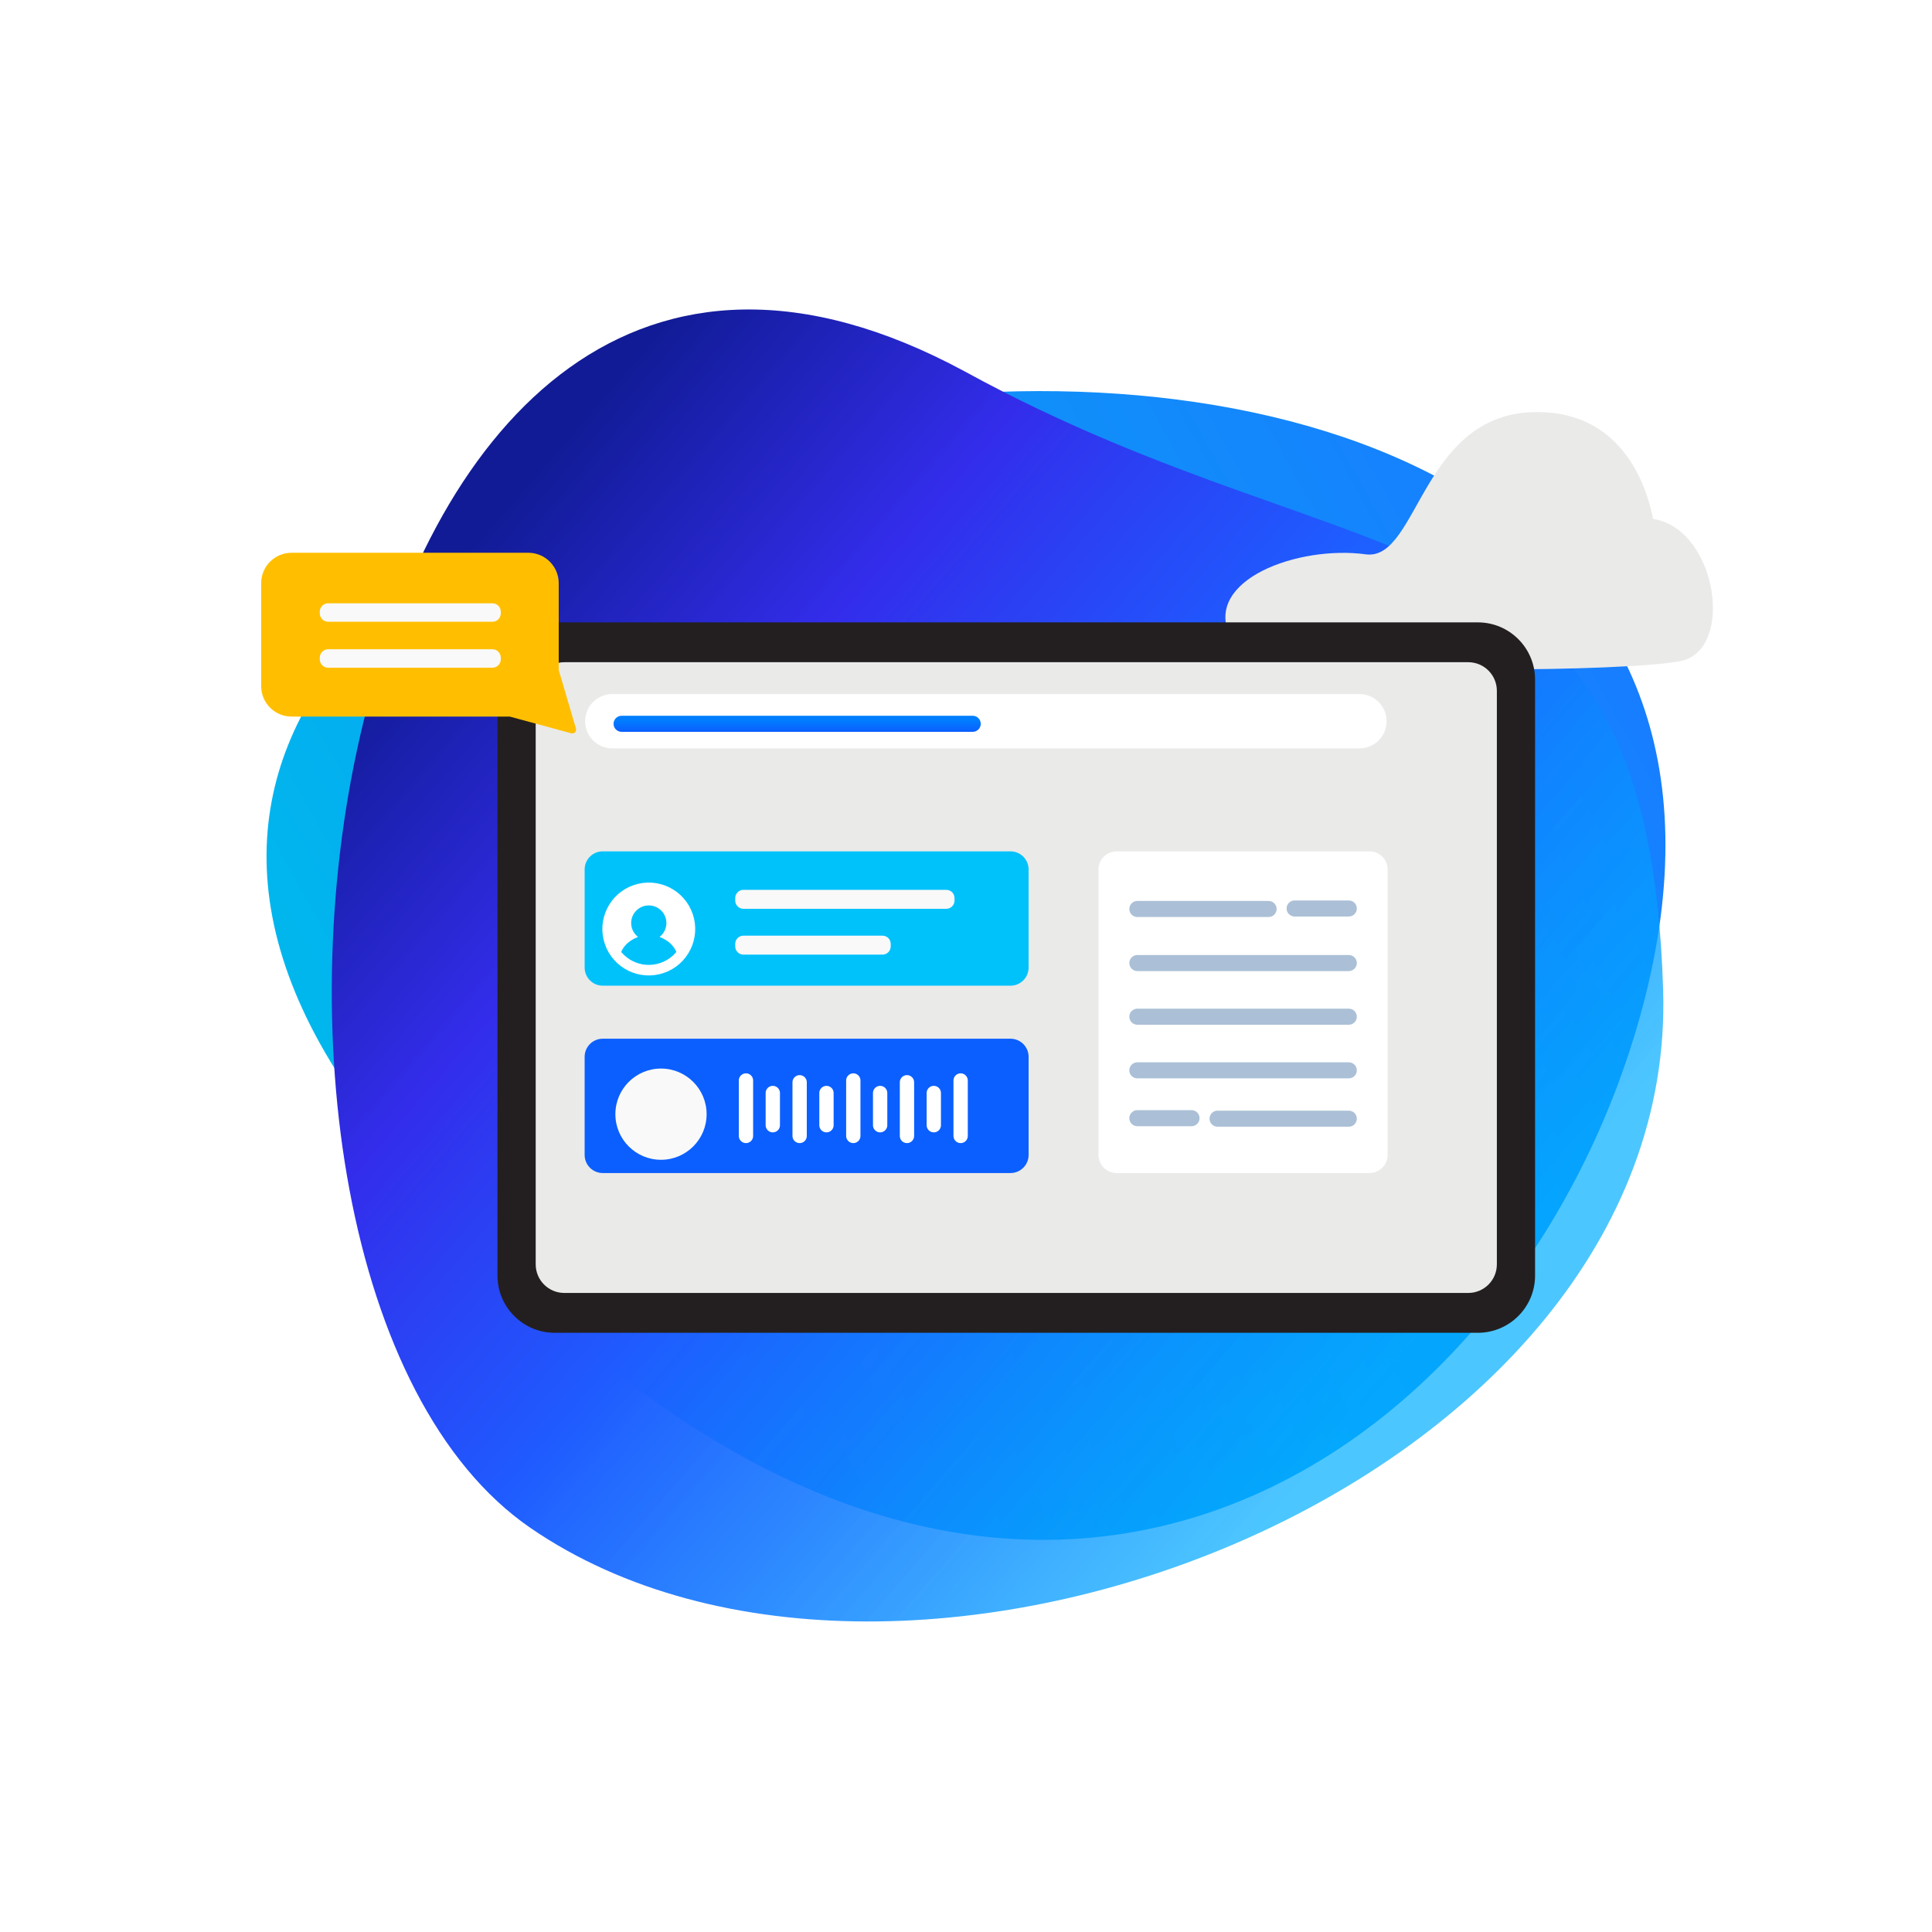 <svg width="1080" height="1080" viewBox="0 0 1080 1080" fill="none" xmlns="http://www.w3.org/2000/svg">
<path d="M918.205 562.966C1066.89 5.626 -136.355 195.146 212.895 633.616C535.705 1038.98 846.965 830.046 918.205 562.966Z" fill="url(#paint0_linear_1842_6230)"/>
<path style="mix-blend-mode:multiply" d="M539.125 207.536C174.985 10.976 88.235 711.256 296.595 854.166C504.925 997.166 937.925 830.096 929.715 553.716C921.435 277.226 765.195 331.446 539.125 207.536Z" fill="url(#paint1_linear_1842_6230)"/>
<path d="M752.627 407.24C751.057 407.24 749.487 406.64 748.297 405.45C747.137 404.29 746.497 402.75 746.497 401.12C746.497 399.49 747.137 397.94 748.297 396.79C750.687 394.4 754.567 394.4 756.957 396.79C759.347 399.18 759.347 403.06 756.957 405.45C755.767 406.64 754.197 407.24 752.627 407.24ZM752.627 397.23C751.627 397.23 750.637 397.61 749.877 398.37C749.137 399.11 748.737 400.08 748.737 401.12C748.737 402.16 749.137 403.14 749.877 403.87C751.397 405.38 753.857 405.38 755.377 403.87C756.897 402.35 756.897 399.88 755.377 398.37C754.617 397.61 753.617 397.23 752.627 397.23Z" fill="#1514A4"/>
<path d="M761.027 410.629C760.737 410.629 760.457 410.519 760.237 410.299L755.377 405.439C754.937 404.999 754.937 404.299 755.377 403.859C755.817 403.419 756.517 403.419 756.957 403.859L761.817 408.719C762.257 409.159 762.257 409.859 761.817 410.299C761.597 410.519 761.317 410.629 761.027 410.629Z" fill="#1514A4"/>
<path d="M687.372 355.169C689.072 358.889 893.172 365.539 913.632 355.039C934.102 344.539 937.482 236.749 866.002 230.639C794.522 224.529 793.972 313.989 763.492 309.869C725.492 304.749 673.212 324.219 687.372 355.169Z" fill="#EAEAE9"/>
<path d="M751.132 367.38C751.552 376.64 908.702 375.54 939.232 369.59C969.762 363.64 959.992 297.5 925.702 290.38C891.412 283.26 868.812 312.54 868.812 312.54C868.812 312.54 823.252 302.08 804.422 326.5C785.592 350.92 750.712 358.12 751.132 367.38Z" fill="#EAEAE9"/>
<g filter="url(#filter0_d_1842_6230)">
<path d="M294.566 729.519L810.596 729.519C828.27 729.519 842.596 715.192 842.596 697.519V364.389C842.596 346.715 828.27 332.389 810.596 332.389L294.566 332.389C276.893 332.389 262.566 346.715 262.566 364.389V697.519C262.566 715.192 276.893 729.519 294.566 729.519Z" fill="#231F20"/>
<path d="M805.236 354.658H299.936C291.1 354.658 283.936 361.822 283.936 370.658V691.248C283.936 700.085 291.1 707.248 299.936 707.248H805.236C814.073 707.248 821.236 700.085 821.236 691.248V370.658C821.236 361.822 814.073 354.658 805.236 354.658Z" fill="#EAEAE9"/>
</g>
<path d="M564.876 580.648H336.936C331.347 580.648 326.816 585.179 326.816 590.768V645.618C326.816 651.208 331.347 655.738 336.936 655.738H564.876C570.466 655.738 574.996 651.208 574.996 645.618V590.768C574.996 585.179 570.466 580.648 564.876 580.648Z" fill="#0B5FFF"/>
<g filter="url(#filter1_d_1842_6230)">
<path d="M369.5 643.999C383.583 643.999 395 632.582 395 618.499C395 604.416 383.583 592.999 369.5 592.999C355.417 592.999 344 604.416 344 618.499C344 632.582 355.417 643.999 369.5 643.999Z" fill="#F9F9F9"/>
</g>
<path d="M564.876 475.908H336.936C331.347 475.908 326.816 480.439 326.816 486.028V540.878C326.816 546.467 331.347 550.998 336.936 550.998H564.876C570.466 550.998 574.996 546.467 574.996 540.878V486.028C574.996 480.439 570.466 475.908 564.876 475.908Z" fill="#00C2FB"/>
<path d="M765.576 475.908H624.196C618.607 475.908 614.076 480.439 614.076 486.028V645.618C614.076 651.207 618.607 655.738 624.196 655.738H765.576C771.166 655.738 775.696 651.207 775.696 645.618V486.028C775.696 480.439 771.166 475.908 765.576 475.908Z" fill="white"/>
<path d="M759.936 387.988H342.266C333.883 387.988 327.086 394.785 327.086 403.168C327.086 411.552 333.883 418.348 342.266 418.348H759.936C768.32 418.348 775.116 411.552 775.116 403.168C775.116 394.785 768.32 387.988 759.936 387.988Z" fill="white"/>
<g filter="url(#filter2_d_1842_6230)">
<path d="M709.156 511.709H635.786C633.306 511.709 631.296 509.699 631.296 507.219C631.296 504.739 633.306 502.729 635.786 502.729H709.156C711.636 502.729 713.646 504.739 713.646 507.219C713.646 509.699 711.636 511.709 709.156 511.709Z" fill="#ABC0D6"/>
</g>
<g filter="url(#filter3_d_1842_6230)">
<path d="M753.986 511.709H723.696C721.216 511.709 719.206 509.699 719.206 507.219C719.206 504.739 721.216 502.729 723.696 502.729H753.986C756.466 502.729 758.476 504.739 758.476 507.219C758.476 509.699 756.466 511.709 753.986 511.709Z" fill="#ABC0D6"/>
</g>
<g filter="url(#filter4_d_1842_6230)">
<path d="M753.986 541.699H635.786C633.306 541.699 631.296 539.689 631.296 537.209C631.296 534.729 633.306 532.719 635.786 532.719H753.986C756.466 532.719 758.476 534.729 758.476 537.209C758.476 539.689 756.466 541.699 753.986 541.699Z" fill="#ABC0D6"/>
</g>
<g filter="url(#filter5_d_1842_6230)">
<path d="M753.986 571.689H635.786C633.306 571.689 631.296 569.679 631.296 567.199C631.296 564.719 633.306 562.709 635.786 562.709H753.986C756.466 562.709 758.476 564.719 758.476 567.199C758.476 569.679 756.466 571.689 753.986 571.689Z" fill="#ABC0D6"/>
</g>
<g filter="url(#filter6_d_1842_6230)">
<path d="M753.986 601.678H635.786C633.306 601.678 631.296 599.668 631.296 597.188C631.296 594.708 633.306 592.698 635.786 592.698H753.986C756.466 592.698 758.476 594.708 758.476 597.188C758.476 599.668 756.466 601.678 753.986 601.678Z" fill="#ABC0D6"/>
</g>
<g filter="url(#filter7_d_1842_6230)">
<path d="M680.616 619.948H753.986C756.466 619.948 758.476 621.958 758.476 624.438C758.476 626.918 756.466 628.928 753.986 628.928H680.616C678.136 628.928 676.126 626.918 676.126 624.438C676.126 621.958 678.136 619.948 680.616 619.948Z" fill="#ABC0D6"/>
</g>
<g filter="url(#filter8_d_1842_6230)">
<path d="M635.786 619.948H666.076C668.556 619.948 670.566 621.958 670.566 624.438C670.566 626.918 668.556 628.928 666.076 628.928H635.786C633.306 628.928 631.296 626.918 631.296 624.438C631.296 621.958 633.306 619.948 635.786 619.948Z" fill="#ABC0D6"/>
</g>
<g filter="url(#filter9_d_1842_6230)">
<path d="M543.756 407.659H347.476C344.996 407.659 342.986 405.649 342.986 403.169C342.986 400.689 344.996 398.679 347.476 398.679H543.756C546.236 398.679 548.246 400.689 548.246 403.169C548.246 405.649 546.236 407.659 543.756 407.659Z" fill="url(#paint2_linear_1842_6230)"/>
</g>
<g filter="url(#filter10_d_1842_6230)">
<path d="M529 506.593H415.578C413.05 506.593 411 504.543 411 502.014V500.578C411 498.049 413.05 495.999 415.578 495.999H529C531.529 495.999 533.579 498.049 533.579 500.578V502.014C533.579 504.543 531.529 506.593 529 506.593Z" fill="#F9F9F9"/>
</g>
<g filter="url(#filter11_d_1842_6230)">
<path d="M493.329 532.619H415.578C413.05 532.619 411 530.569 411 528.04V526.604C411 524.075 413.05 522.025 415.578 522.025H493.329C495.858 522.025 497.908 524.075 497.908 526.604V528.04C497.908 530.569 495.858 532.619 493.329 532.619Z" fill="#F9F9F9"/>
</g>
<g filter="url(#filter12_d_1842_6230)">
<path d="M372.958 536.715C385.323 533.796 392.981 521.406 390.062 509.041C387.144 496.676 374.754 489.018 362.389 491.936C350.024 494.855 342.366 507.245 345.284 519.61C348.203 531.975 360.592 539.633 372.958 536.715Z" fill="white"/>
<path d="M372.958 536.715C385.323 533.796 392.981 521.406 390.062 509.041C387.144 496.676 374.754 489.018 362.389 491.936C350.024 494.855 342.366 507.245 345.284 519.61C348.203 531.975 360.592 539.633 372.958 536.715Z" stroke="white" stroke-width="0.98" stroke-miterlimit="10"/>
<path d="M373.695 518.739C376.013 516.934 377.529 514.154 377.529 510.992C377.529 505.547 373.118 501.136 367.674 501.136C362.229 501.136 357.818 505.547 357.818 510.992C357.818 514.154 359.334 516.934 361.652 518.739C355.565 521.144 351.247 525.606 351.247 532.552L357.818 535.592H377.529L384.107 532.552C384.107 525.613 379.789 521.151 373.703 518.739H373.695Z" fill="#00C2FB"/>
<path d="M372.958 536.715C385.323 533.796 392.981 521.406 390.063 509.041C387.144 496.676 374.754 489.018 362.389 491.936C350.024 494.855 342.366 507.245 345.284 519.61C348.203 531.975 360.593 539.633 372.958 536.715Z" stroke="white" stroke-width="5.9" stroke-miterlimit="10"/>
</g>
<path d="M417 604L417 635" stroke="white" stroke-width="8" stroke-linecap="round"/>
<path d="M477 604L477 635" stroke="white" stroke-width="8" stroke-linecap="round"/>
<path d="M537 604L537 635" stroke="white" stroke-width="8" stroke-linecap="round"/>
<path d="M432 611L432 629" stroke="white" stroke-width="8" stroke-linecap="round"/>
<path d="M492 611L492 629" stroke="white" stroke-width="8" stroke-linecap="round"/>
<path d="M462 611L462 629" stroke="white" stroke-width="8" stroke-linecap="round"/>
<path d="M522 611L522 629" stroke="white" stroke-width="8" stroke-linecap="round"/>
<path d="M447 605L447 635" stroke="white" stroke-width="8" stroke-linecap="round"/>
<path d="M507 605L507 635" stroke="white" stroke-width="8" stroke-linecap="round"/>
<g filter="url(#filter13_d_1842_6230)">
<path d="M316.963 402.26L307.325 369.506V320.993C307.325 311.608 299.717 304 290.332 304H157.993C148.608 304 141 311.608 141 320.993V378.579C141 387.964 148.608 395.572 157.993 395.572H279.959L314.355 404.923C315.967 405.361 317.435 403.862 316.963 402.26Z" fill="#FFBF00"/>
<path d="M178.45 332.241L270.256 332.241C272.845 332.241 274.944 334.34 274.944 336.929L274.944 337.87C274.944 340.459 272.845 342.557 270.256 342.557L178.45 342.557C175.861 342.557 173.762 340.459 173.762 337.87L173.762 336.929C173.762 334.34 175.861 332.241 178.45 332.241Z" fill="#F9F9F9"/>
<path d="M178.45 357.936L270.256 357.936C272.845 357.936 274.944 360.034 274.944 362.623L274.944 363.564C274.944 366.153 272.845 368.252 270.256 368.252L178.45 368.252C175.861 368.252 173.762 366.153 173.762 363.564L173.762 362.623C173.762 360.034 175.861 357.936 178.45 357.936Z" fill="#F9F9F9"/>
</g>
<defs>
<filter id="filter0_d_1842_6230" x="247.046" y="316.869" width="642.11" height="459.21" filterUnits="userSpaceOnUse" color-interpolation-filters="sRGB">
<feFlood flood-opacity="0" result="BackgroundImageFix"/>
<feColorMatrix in="SourceAlpha" type="matrix" values="0 0 0 0 0 0 0 0 0 0 0 0 0 0 0 0 0 0 127 0" result="hardAlpha"/>
<feOffset dx="15.52" dy="15.52"/>
<feGaussianBlur stdDeviation="15.52"/>
<feColorMatrix type="matrix" values="0 0 0 0 0 0 0 0 0 0 0 0 0 0 0 0 0 0 0.31 0"/>
<feBlend mode="normal" in2="BackgroundImageFix" result="effect1_dropShadow_1842_6230"/>
<feBlend mode="normal" in="SourceGraphic" in2="effect1_dropShadow_1842_6230" result="shape"/>
</filter>
<filter id="filter1_d_1842_6230" x="335.34" y="588.669" width="68.32" height="68.32" filterUnits="userSpaceOnUse" color-interpolation-filters="sRGB">
<feFlood flood-opacity="0" result="BackgroundImageFix"/>
<feColorMatrix in="SourceAlpha" type="matrix" values="0 0 0 0 0 0 0 0 0 0 0 0 0 0 0 0 0 0 127 0" result="hardAlpha"/>
<feOffset dy="4.33"/>
<feGaussianBlur stdDeviation="4.33"/>
<feColorMatrix type="matrix" values="0 0 0 0 0 0 0 0 0 0 0 0 0 0 0 0 0 0 0.12 0"/>
<feBlend mode="normal" in2="BackgroundImageFix" result="effect1_dropShadow_1842_6230"/>
<feBlend mode="normal" in="SourceGraphic" in2="effect1_dropShadow_1842_6230" result="shape"/>
</filter>
<filter id="filter2_d_1842_6230" x="629.476" y="501.819" width="85.99" height="12.62" filterUnits="userSpaceOnUse" color-interpolation-filters="sRGB">
<feFlood flood-opacity="0" result="BackgroundImageFix"/>
<feColorMatrix in="SourceAlpha" type="matrix" values="0 0 0 0 0 0 0 0 0 0 0 0 0 0 0 0 0 0 127 0" result="hardAlpha"/>
<feOffset dy="0.91"/>
<feGaussianBlur stdDeviation="0.91"/>
<feColorMatrix type="matrix" values="0 0 0 0 0 0 0 0 0 0 0 0 0 0 0 0 0 0 0.12 0"/>
<feBlend mode="normal" in2="BackgroundImageFix" result="effect1_dropShadow_1842_6230"/>
<feBlend mode="normal" in="SourceGraphic" in2="effect1_dropShadow_1842_6230" result="shape"/>
</filter>
<filter id="filter3_d_1842_6230" x="717.946" y="502.099" width="41.79" height="11.501" filterUnits="userSpaceOnUse" color-interpolation-filters="sRGB">
<feFlood flood-opacity="0" result="BackgroundImageFix"/>
<feColorMatrix in="SourceAlpha" type="matrix" values="0 0 0 0 0 0 0 0 0 0 0 0 0 0 0 0 0 0 127 0" result="hardAlpha"/>
<feOffset dy="0.63"/>
<feGaussianBlur stdDeviation="0.63"/>
<feColorMatrix type="matrix" values="0 0 0 0 0 0 0 0 0 0 0 0 0 0 0 0 0 0 0.12 0"/>
<feBlend mode="normal" in2="BackgroundImageFix" result="effect1_dropShadow_1842_6230"/>
<feBlend mode="normal" in="SourceGraphic" in2="effect1_dropShadow_1842_6230" result="shape"/>
</filter>
<filter id="filter4_d_1842_6230" x="629.016" y="531.579" width="131.74" height="13.54" filterUnits="userSpaceOnUse" color-interpolation-filters="sRGB">
<feFlood flood-opacity="0" result="BackgroundImageFix"/>
<feColorMatrix in="SourceAlpha" type="matrix" values="0 0 0 0 0 0 0 0 0 0 0 0 0 0 0 0 0 0 127 0" result="hardAlpha"/>
<feOffset dy="1.14"/>
<feGaussianBlur stdDeviation="1.14"/>
<feColorMatrix type="matrix" values="0 0 0 0 0 0 0 0 0 0 0 0 0 0 0 0 0 0 0.12 0"/>
<feBlend mode="normal" in2="BackgroundImageFix" result="effect1_dropShadow_1842_6230"/>
<feBlend mode="normal" in="SourceGraphic" in2="effect1_dropShadow_1842_6230" result="shape"/>
</filter>
<filter id="filter5_d_1842_6230" x="629.016" y="561.569" width="131.74" height="13.54" filterUnits="userSpaceOnUse" color-interpolation-filters="sRGB">
<feFlood flood-opacity="0" result="BackgroundImageFix"/>
<feColorMatrix in="SourceAlpha" type="matrix" values="0 0 0 0 0 0 0 0 0 0 0 0 0 0 0 0 0 0 127 0" result="hardAlpha"/>
<feOffset dy="1.14"/>
<feGaussianBlur stdDeviation="1.14"/>
<feColorMatrix type="matrix" values="0 0 0 0 0 0 0 0 0 0 0 0 0 0 0 0 0 0 0.12 0"/>
<feBlend mode="normal" in2="BackgroundImageFix" result="effect1_dropShadow_1842_6230"/>
<feBlend mode="normal" in="SourceGraphic" in2="effect1_dropShadow_1842_6230" result="shape"/>
</filter>
<filter id="filter6_d_1842_6230" x="629.016" y="591.558" width="131.74" height="13.54" filterUnits="userSpaceOnUse" color-interpolation-filters="sRGB">
<feFlood flood-opacity="0" result="BackgroundImageFix"/>
<feColorMatrix in="SourceAlpha" type="matrix" values="0 0 0 0 0 0 0 0 0 0 0 0 0 0 0 0 0 0 127 0" result="hardAlpha"/>
<feOffset dy="1.14"/>
<feGaussianBlur stdDeviation="1.14"/>
<feColorMatrix type="matrix" values="0 0 0 0 0 0 0 0 0 0 0 0 0 0 0 0 0 0 0.12 0"/>
<feBlend mode="normal" in2="BackgroundImageFix" result="effect1_dropShadow_1842_6230"/>
<feBlend mode="normal" in="SourceGraphic" in2="effect1_dropShadow_1842_6230" result="shape"/>
</filter>
<filter id="filter7_d_1842_6230" x="674.306" y="619.038" width="85.99" height="12.62" filterUnits="userSpaceOnUse" color-interpolation-filters="sRGB">
<feFlood flood-opacity="0" result="BackgroundImageFix"/>
<feColorMatrix in="SourceAlpha" type="matrix" values="0 0 0 0 0 0 0 0 0 0 0 0 0 0 0 0 0 0 127 0" result="hardAlpha"/>
<feOffset dy="0.91"/>
<feGaussianBlur stdDeviation="0.91"/>
<feColorMatrix type="matrix" values="0 0 0 0 0 0 0 0 0 0 0 0 0 0 0 0 0 0 0.12 0"/>
<feBlend mode="normal" in2="BackgroundImageFix" result="effect1_dropShadow_1842_6230"/>
<feBlend mode="normal" in="SourceGraphic" in2="effect1_dropShadow_1842_6230" result="shape"/>
</filter>
<filter id="filter8_d_1842_6230" x="630.036" y="619.318" width="41.79" height="11.501" filterUnits="userSpaceOnUse" color-interpolation-filters="sRGB">
<feFlood flood-opacity="0" result="BackgroundImageFix"/>
<feColorMatrix in="SourceAlpha" type="matrix" values="0 0 0 0 0 0 0 0 0 0 0 0 0 0 0 0 0 0 127 0" result="hardAlpha"/>
<feOffset dy="0.63"/>
<feGaussianBlur stdDeviation="0.63"/>
<feColorMatrix type="matrix" values="0 0 0 0 0 0 0 0 0 0 0 0 0 0 0 0 0 0 0.12 0"/>
<feBlend mode="normal" in2="BackgroundImageFix" result="effect1_dropShadow_1842_6230"/>
<feBlend mode="normal" in="SourceGraphic" in2="effect1_dropShadow_1842_6230" result="shape"/>
</filter>
<filter id="filter9_d_1842_6230" x="340.106" y="397.239" width="211.02" height="14.741" filterUnits="userSpaceOnUse" color-interpolation-filters="sRGB">
<feFlood flood-opacity="0" result="BackgroundImageFix"/>
<feColorMatrix in="SourceAlpha" type="matrix" values="0 0 0 0 0 0 0 0 0 0 0 0 0 0 0 0 0 0 127 0" result="hardAlpha"/>
<feOffset dy="1.44"/>
<feGaussianBlur stdDeviation="1.44"/>
<feColorMatrix type="matrix" values="0 0 0 0 0 0 0 0 0 0 0 0 0 0 0 0 0 0 0.12 0"/>
<feBlend mode="normal" in2="BackgroundImageFix" result="effect1_dropShadow_1842_6230"/>
<feBlend mode="normal" in="SourceGraphic" in2="effect1_dropShadow_1842_6230" result="shape"/>
</filter>
<filter id="filter10_d_1842_6230" x="408.146" y="494.572" width="128.287" height="16.302" filterUnits="userSpaceOnUse" color-interpolation-filters="sRGB">
<feFlood flood-opacity="0" result="BackgroundImageFix"/>
<feColorMatrix in="SourceAlpha" type="matrix" values="0 0 0 0 0 0 0 0 0 0 0 0 0 0 0 0 0 0 127 0" result="hardAlpha"/>
<feOffset dy="1.427"/>
<feGaussianBlur stdDeviation="1.427"/>
<feColorMatrix type="matrix" values="0 0 0 0 0 0 0 0 0 0 0 0 0 0 0 0 0 0 0.12 0"/>
<feBlend mode="normal" in2="BackgroundImageFix" result="effect1_dropShadow_1842_6230"/>
<feBlend mode="normal" in="SourceGraphic" in2="effect1_dropShadow_1842_6230" result="shape"/>
</filter>
<filter id="filter11_d_1842_6230" x="408.96" y="521.005" width="90.988" height="14.674" filterUnits="userSpaceOnUse" color-interpolation-filters="sRGB">
<feFlood flood-opacity="0" result="BackgroundImageFix"/>
<feColorMatrix in="SourceAlpha" type="matrix" values="0 0 0 0 0 0 0 0 0 0 0 0 0 0 0 0 0 0 127 0" result="hardAlpha"/>
<feOffset dy="1.02"/>
<feGaussianBlur stdDeviation="1.02"/>
<feColorMatrix type="matrix" values="0 0 0 0 0 0 0 0 0 0 0 0 0 0 0 0 0 0 0.12 0"/>
<feBlend mode="normal" in2="BackgroundImageFix" result="effect1_dropShadow_1842_6230"/>
<feBlend mode="normal" in="SourceGraphic" in2="effect1_dropShadow_1842_6230" result="shape"/>
</filter>
<filter id="filter12_d_1842_6230" x="306.713" y="463.365" width="111.92" height="111.921" filterUnits="userSpaceOnUse" color-interpolation-filters="sRGB">
<feFlood flood-opacity="0" result="BackgroundImageFix"/>
<feColorMatrix in="SourceAlpha" type="matrix" values="0 0 0 0 0 0 0 0 0 0 0 0 0 0 0 0 0 0 127 0" result="hardAlpha"/>
<feOffset dx="-5" dy="5"/>
<feGaussianBlur stdDeviation="15"/>
<feComposite in2="hardAlpha" operator="out"/>
<feColorMatrix type="matrix" values="0 0 0 0 0 0 0 0 0 0 0 0 0 0 0 0 0 0 0.1 0"/>
<feBlend mode="normal" in2="BackgroundImageFix" result="effect1_dropShadow_1842_6230"/>
<feBlend mode="normal" in="SourceGraphic" in2="effect1_dropShadow_1842_6230" result="shape"/>
</filter>
<filter id="filter13_d_1842_6230" x="126" y="289" width="216.053" height="141" filterUnits="userSpaceOnUse" color-interpolation-filters="sRGB">
<feFlood flood-opacity="0" result="BackgroundImageFix"/>
<feColorMatrix in="SourceAlpha" type="matrix" values="0 0 0 0 0 0 0 0 0 0 0 0 0 0 0 0 0 0 127 0" result="hardAlpha"/>
<feOffset dx="5" dy="5"/>
<feGaussianBlur stdDeviation="10"/>
<feColorMatrix type="matrix" values="0 0 0 0 0 0 0 0 0 0 0 0 0 0 0 0 0 0 0.2 0"/>
<feBlend mode="normal" in2="BackgroundImageFix" result="effect1_dropShadow_1842_6230"/>
<feBlend mode="normal" in="SourceGraphic" in2="effect1_dropShadow_1842_6230" result="shape"/>
</filter>
<linearGradient id="paint0_linear_1842_6230" x1="892.535" y1="340.936" x2="244.985" y2="701.936" gradientUnits="userSpaceOnUse">
<stop stop-color="#177EFF"/>
<stop offset="1" stop-color="#00B7ED"/>
</linearGradient>
<linearGradient id="paint1_linear_1842_6230" x1="248.089" y1="318.616" x2="776.231" y2="776.214" gradientUnits="userSpaceOnUse">
<stop stop-color="#111B95"/>
<stop offset="0.26" stop-color="#332DEB"/>
<stop offset="0.52" stop-color="#1F5BFF"/>
<stop offset="0.73" stop-color="#127CFF" stop-opacity="0.88"/>
<stop offset="1" stop-color="#00AEFF" stop-opacity="0.7"/>
</linearGradient>
<linearGradient id="paint2_linear_1842_6230" x1="445.616" y1="407.659" x2="445.616" y2="398.679" gradientUnits="userSpaceOnUse">
<stop stop-color="#0B5FFF"/>
<stop offset="0.733" stop-color="#007DFF"/>
</linearGradient>
</defs>
</svg>
